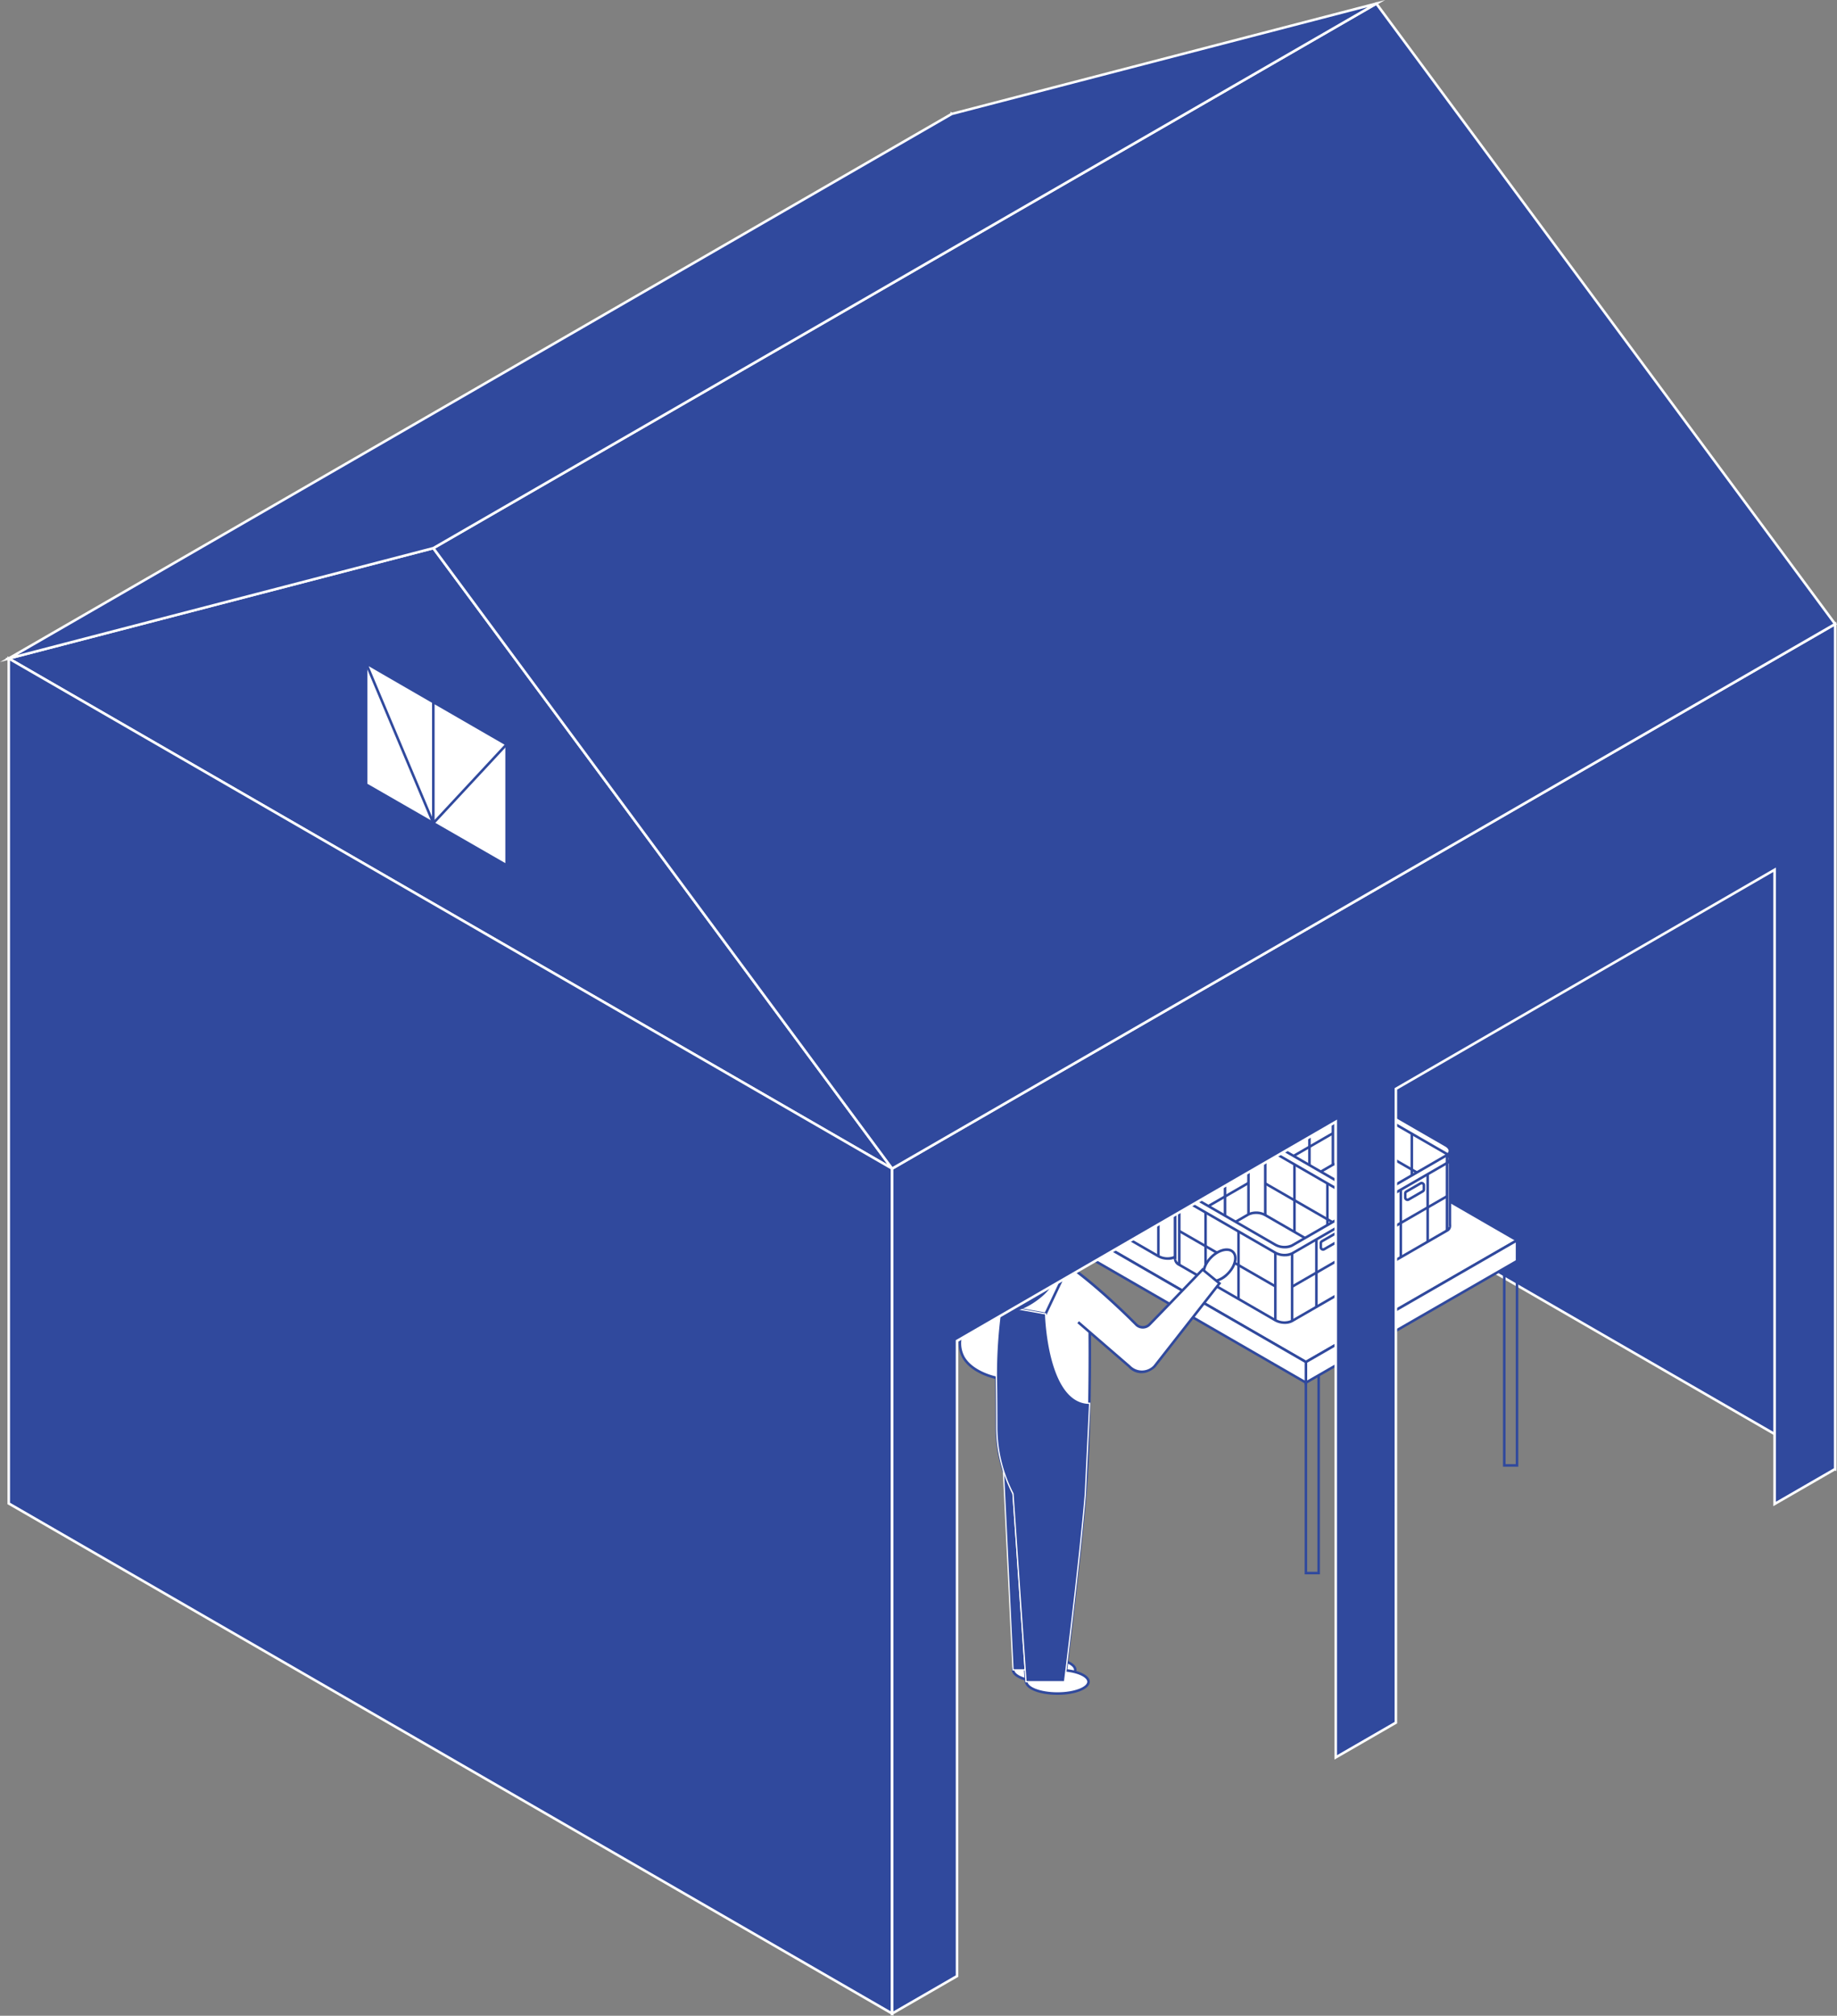 <svg id="グループ_19" data-name="グループ 19" xmlns="http://www.w3.org/2000/svg" xmlns:xlink="http://www.w3.org/1999/xlink" width="396.433" height="434.918" viewBox="0 0 396.433 434.918">
  <rect x="0" y="0" width="396.433" height="434.918" fill="#808080" stroke="none"/>
  <defs>
    <style>
      .cls-1 {
        fill: none;
      }

      .cls-2 {
        fill: #30499d;
      }

      .cls-3 {
        fill: #fff;
      }

      .cls-4 {
        clip-path: url(#clip-path);
      }

      .cls-5 {
        fill: #f7f8f8;
      }
    </style>
    <clipPath id="clip-path">
      <rect id="長方形_252" data-name="長方形 252" class="cls-1" width="396.433" height="434.918"/>
    </clipPath>
  </defs>
  <path id="パス_363" data-name="パス 363" class="cls-2" d="M191,132.493V314.8L.367,204.74V22.429Z" transform="translate(205.027 2.146)"/>
  <path id="パス_364" data-name="パス 364" class="cls-3" d="M190.755,132.692.666,22.945V204.623L190.755,314.37Zm.41-.4.137.079V315.319L.255,205.017l-.137-.078V22Z" transform="translate(205.002 2.105)"/>
  <path id="パス_365" data-name="パス 365" class="cls-2" d="M101.838,313.761h3.3V270.81h-.548v42.4h-2.209V272.4h-.548Z" transform="translate(179.708 25.913)"/>
  <path id="パス_366" data-name="パス 366" class="cls-2" d="M62.769,292.689h3.3V248.306h-.548v43.835H63.317V249.894h-.548Z" transform="translate(261.585 23.76)"/>
  <path id="パス_367" data-name="パス 367" class="cls-2" d="M215.142,248.361h3.3V205.409H217.9v42.4H215.69V207h-.548Z" transform="translate(-57.741 19.655)"/>
  <path id="パス_368" data-name="パス 368" class="cls-3" d="M108.584,178.818,63.019,205.077l124.146,71.676,45.564-26.259Z" transform="translate(94.655 17.111)"/>
  <path id="パス_369" data-name="パス 369" class="cls-2" d="M187.212,277.1l.137-.079,45.976-26.5L108.631,178.529l-.137.079L62.518,205.1Zm45.016-26.577-45.016,25.944L63.615,205.1l45.016-25.943Z" transform="translate(94.608 17.083)"/>
  <path id="パス_370" data-name="パス 370" class="cls-3" d="M108.584,248.7v-4.463L63.019,270.492v4.45Z" transform="translate(218.801 23.37)"/>
  <path id="パス_371" data-name="パス 371" class="cls-2" d="M62.769,275.458,108.881,248.9V243.8L62.769,270.377Zm45.564-26.878L63.317,274.51v-3.816l45.016-25.945Z" transform="translate(218.777 23.329)"/>
  <path id="パス_372" data-name="パス 372" class="cls-3" d="M228.749,274.459,104.6,202.784v4.466l124.145,71.658Z" transform="translate(53.071 19.404)"/>
  <path id="パス_373" data-name="パス 373" class="cls-2" d="M229.048,279.424v-5.082l-.137-.079L104.354,202.351v5.1l.137.079Zm-.548-4.765v3.816L104.9,207.132V203.3Z" transform="translate(53.046 19.363)"/>
  <g id="グループ_18" data-name="グループ 18">
    <g id="グループ_17" data-name="グループ 17" class="cls-4">
      <path id="パス_374" data-name="パス 374" class="cls-3" d="M124.215,239.754l15.2-8.774c.928-.536.812-1.473-.26-2.091l-20.733-11.97a4.024,4.024,0,0,0-3.621-.15l-15.2,8.774c-.929.536-.812,1.473.26,2.092L120.593,239.6a4.024,4.024,0,0,0,3.621.15" transform="translate(147.95 20.708)"/>
      <path id="パス_375" data-name="パス 375" class="cls-2" d="M122.662,240.417a3.5,3.5,0,0,0,1.714-.4l15.2-8.775a1.344,1.344,0,0,0,.764-1.145,1.755,1.755,0,0,0-1.023-1.421L118.58,216.7a4.267,4.267,0,0,0-3.9-.149l-15.2,8.773a1.345,1.345,0,0,0-.764,1.147,1.757,1.757,0,0,0,1.023,1.42l20.733,11.969a4.456,4.456,0,0,0,2.183.552m1.44-.878a3.789,3.789,0,0,1-3.348-.149L100.02,227.42c-.476-.274-.749-.62-.749-.944a.837.837,0,0,1,.49-.671l15.2-8.775a3.791,3.791,0,0,1,3.347.15l20.733,11.972c.476.274.749.619.749.944a.838.838,0,0,1-.49.671Z" transform="translate(147.927 20.683)"/>
      <path id="パス_376" data-name="パス 376" class="cls-3" d="M98.974,227.027V210.738l41.064,3.592v16.288" transform="translate(147.95 20.165)"/>
      <path id="パス_377" data-name="パス 377" class="cls-2" d="M139.789,230.643h.548V214.1l-.25-.021-41.363-3.617v16.587h.548V211.063l40.517,3.543Z" transform="translate(147.926 20.139)"/>
      <path id="パス_378" data-name="パス 378" class="cls-3" d="M124.215,224.888l15.2-8.774c.928-.536.812-1.473-.26-2.091l-20.733-11.97a4.024,4.024,0,0,0-3.621-.15l-15.2,8.774c-.929.536-.812,1.473.26,2.092l20.733,11.969a4.024,4.024,0,0,0,3.621.15" transform="translate(147.95 19.285)"/>
      <path id="パス_379" data-name="パス 379" class="cls-2" d="M122.662,225.551a3.487,3.487,0,0,0,1.714-.4l15.2-8.774a1.344,1.344,0,0,0,.764-1.146,1.755,1.755,0,0,0-1.023-1.42l-20.733-11.97a4.271,4.271,0,0,0-3.9-.15l-15.2,8.774a1.344,1.344,0,0,0-.764,1.146,1.757,1.757,0,0,0,1.023,1.42L120.479,225a4.467,4.467,0,0,0,2.183.551m1.44-.877a3.793,3.793,0,0,1-3.348-.15l-20.733-11.97c-.476-.275-.749-.619-.749-.944a.834.834,0,0,1,.49-.671l15.2-8.774a3.784,3.784,0,0,1,3.347.15l20.733,11.97c.476.275.749.619.749.944a.836.836,0,0,1-.49.671Z" transform="translate(147.927 19.261)"/>
      <path id="パス_380" data-name="パス 380" class="cls-2" d="M122.662,227.121a3.484,3.484,0,0,0,1.714-.4l15.2-8.775a1.341,1.341,0,0,0,.764-1.144,1.758,1.758,0,0,0-1.023-1.422L118.58,203.409a4.274,4.274,0,0,0-3.9-.151l-15.2,8.775a1.341,1.341,0,0,0-.764,1.144,1.755,1.755,0,0,0,1.023,1.422l20.733,11.969a4.468,4.468,0,0,0,2.183.552m1.44-.877a3.786,3.786,0,0,1-3.348-.151L100.02,214.124c-.477-.275-.749-.62-.749-.946a.836.836,0,0,1,.49-.669l15.2-8.775a3.781,3.781,0,0,1,3.347.151l20.733,11.969c.477.275.749.62.749.946a.834.834,0,0,1-.49.669Z" transform="translate(147.927 19.411)"/>
      <path id="パス_381" data-name="パス 381" class="cls-3" d="M104.82,223.9l3.051-1.762a.486.486,0,0,0,.243-.421v-.873a.485.485,0,0,0-.729-.42l-3.051,1.762a.484.484,0,0,0-.242.42v.873a.485.485,0,0,0,.728.421" transform="translate(174.266 21.085)"/>
      <path id="パス_382" data-name="パス 382" class="cls-2" d="M104.6,224.262a.757.757,0,0,0,.38-.1l3.051-1.761a.761.761,0,0,0,.379-.658v-.873a.759.759,0,0,0-1.138-.657l-3.051,1.762a.763.763,0,0,0-.379.657v.874a.762.762,0,0,0,.758.759m3.051-3.608a.235.235,0,0,1,.106.028.215.215,0,0,1,.105.184v.873a.208.208,0,0,1-.105.183l-3.051,1.762a.21.21,0,0,1-.317-.182v-.874a.206.206,0,0,1,.105-.182l3.051-1.763a.206.206,0,0,1,.105-.03" transform="translate(174.242 21.062)"/>
      <path id="パス_383" data-name="パス 383" class="cls-3" d="M128.171,211.274l3.051-1.762a.486.486,0,0,0,.243-.421v-.873a.485.485,0,0,0-.729-.42l-3.051,1.762a.484.484,0,0,0-.242.42v.873a.485.485,0,0,0,.728.421" transform="translate(125.33 19.877)"/>
      <path id="パス_384" data-name="パス 384" class="cls-2" d="M127.953,211.638a.765.765,0,0,0,.379-.1l3.051-1.763a.761.761,0,0,0,.379-.657v-.874a.759.759,0,0,0-1.137-.657l-3.053,1.763a.761.761,0,0,0-.379.656v.873a.753.753,0,0,0,.379.659.779.779,0,0,0,.38.1m.105-.576a.214.214,0,0,1-.211,0,.208.208,0,0,1-.105-.184V210a.208.208,0,0,1,.105-.182l3.051-1.762a.211.211,0,0,1,.317.182v.874a.214.214,0,0,1-.105.183Z" transform="translate(125.305 19.854)"/>
      <path id="パス_385" data-name="パス 385" class="cls-2" d="M125.748,222.128l.274-.476-8.568-4.947a4.271,4.271,0,0,0-3.9-.15l-2.8,1.616.274.474,2.8-1.615a3.787,3.787,0,0,1,3.347.149Z" transform="translate(149.053 20.683)"/>
      <line id="線_4" data-name="線 4" class="cls-3" y1="14.565" transform="translate(266.37 223.061)"/>
      <rect id="長方形_180" data-name="長方形 180" class="cls-2" width="0.548" height="14.564" transform="translate(266.096 223.062)"/>
      <line id="線_5" data-name="線 5" class="cls-3" y1="14.591" transform="translate(262.748 222.907)"/>
      <rect id="長方形_181" data-name="長方形 181" class="cls-2" width="0.548" height="14.591" transform="translate(262.474 222.907)"/>
      <line id="線_6" data-name="線 6" class="cls-3" y1="16.81" transform="translate(247.811 231.531)"/>
      <rect id="長方形_182" data-name="長方形 182" class="cls-2" width="0.548" height="16.811" transform="translate(247.537 231.531)"/>
      <line id="線_7" data-name="線 7" class="cls-3" y1="16.288" transform="translate(287.362 235.398)"/>
      <rect id="長方形_183" data-name="長方形 183" class="cls-2" width="0.548" height="16.287" transform="translate(287.089 235.4)"/>
      <line id="線_8" data-name="線 8" class="cls-3" y1="14.565" transform="translate(272.668 226.695)"/>
      <rect id="長方形_184" data-name="長方形 184" class="cls-2" width="0.548" height="14.565" transform="translate(272.394 226.696)"/>
      <line id="線_9" data-name="線 9" class="cls-3" y1="8.984" transform="translate(279.774 230.796)"/>
      <rect id="長方形_185" data-name="長方形 185" class="cls-2" width="0.548" height="8.984" transform="translate(279.5 230.796)"/>
      <line id="線_10" data-name="線 10" class="cls-3" y1="14.499" transform="translate(268.543 245.812)"/>
      <rect id="長方形_186" data-name="長方形 186" class="cls-2" width="0.548" height="14.499" transform="translate(268.269 245.812)"/>
      <line id="線_11" data-name="線 11" class="cls-3" y1="14.499" transform="translate(277.402 242.91)"/>
      <rect id="長方形_187" data-name="長方形 187" class="cls-2" width="0.548" height="14.499" transform="translate(277.128 242.91)"/>
      <line id="線_12" data-name="線 12" class="cls-3" y1="14.499" transform="translate(283.197 239.539)"/>
      <rect id="長方形_188" data-name="長方形 188" class="cls-2" width="0.548" height="14.499" transform="translate(282.923 239.539)"/>
      <line id="線_13" data-name="線 13" class="cls-3" y1="14.499" transform="translate(253.488 237.115)"/>
      <rect id="長方形_189" data-name="長方形 189" class="cls-2" width="0.548" height="14.499" transform="translate(253.214 237.115)"/>
      <line id="線_14" data-name="線 14" class="cls-3" y1="14.499" transform="translate(260.594 241.215)"/>
      <rect id="長方形_190" data-name="長方形 190" class="cls-2" width="0.548" height="14.499" transform="translate(260.319 241.215)"/>
      <line id="線_15" data-name="線 15" class="cls-3" y1="14.499" transform="translate(272.165 245.939)"/>
      <rect id="長方形_191" data-name="長方形 191" class="cls-2" width="0.548" height="14.499" transform="translate(271.891 245.939)"/>
      <rect id="長方形_192" data-name="長方形 192" class="cls-2" width="23.94" height="0.548" transform="translate(268.412 253.245) rotate(-150.057)"/>
      <rect id="長方形_193" data-name="長方形 193" class="cls-2" width="16.723" height="0.548" transform="translate(280.72 239.387) rotate(-150.057)"/>
      <line id="線_16" data-name="線 16" class="cls-3" y1="5.153" transform="translate(251.886 229.247)"/>
      <rect id="長方形_194" data-name="長方形 194" class="cls-2" width="0.548" height="5.153" transform="translate(251.612 229.246)"/>
      <line id="線_17" data-name="線 17" class="cls-3" y1="11.849" transform="translate(257.681 225.875)"/>
      <rect id="長方形_195" data-name="長方形 195" class="cls-2" width="0.548" height="11.848" transform="translate(257.408 225.876)"/>
      <rect id="長方形_196" data-name="長方形 196" class="cls-2" width="0.548" height="17.549" transform="matrix(-0.5, -0.866, 0.866, -0.5, 272.312, 253.299)"/>
      <rect id="長方形_197" data-name="長方形 197" class="cls-2" width="0.548" height="9.987" transform="translate(254.237 235.921) rotate(-119.997)"/>
      <path id="パス_386" data-name="パス 386" class="cls-3" d="M141.153,249.533l15.2-8.774c.928-.536.812-1.473-.26-2.091L135.358,226.7a4.024,4.024,0,0,0-3.621-.15l-15.2,8.774c-.929.536-.812,1.473.26,2.092l20.733,11.969a4.024,4.024,0,0,0,3.621.15" transform="translate(112.453 21.643)"/>
      <path id="パス_387" data-name="パス 387" class="cls-2" d="M139.6,250.2a3.483,3.483,0,0,0,1.715-.4l15.2-8.773a1.341,1.341,0,0,0,.763-1.146,1.753,1.753,0,0,0-1.023-1.42L135.52,226.485a4.276,4.276,0,0,0-3.9-.151l-15.2,8.774a1.344,1.344,0,0,0-.764,1.146,1.759,1.759,0,0,0,1.024,1.421l20.732,11.969a4.465,4.465,0,0,0,2.182.551m-6.272-23.708a3.947,3.947,0,0,1,1.917.473l20.732,11.968c.477.275.749.619.749.946a.833.833,0,0,1-.489.671l-15.2,8.774a3.779,3.779,0,0,1-3.348-.15L116.961,237.2c-.478-.275-.751-.619-.751-.946a.836.836,0,0,1,.49-.671l15.2-8.774a2.926,2.926,0,0,1,1.431-.322" transform="translate(112.427 21.619)"/>
      <path id="パス_388" data-name="パス 388" class="cls-3" d="M115.912,236.806V220.517l41.064,3.592V240.4" transform="translate(112.453 21.101)"/>
      <path id="パス_389" data-name="パス 389" class="cls-2" d="M156.726,240.424h.548v-16.54l-.25-.021-41.362-3.617v16.587h.548V220.843l40.516,3.543Z" transform="translate(112.429 21.075)"/>
      <path id="パス_390" data-name="パス 390" class="cls-3" d="M141.153,234.668l15.2-8.774c.928-.536.812-1.473-.26-2.091l-20.733-11.97a4.024,4.024,0,0,0-3.621-.15l-15.2,8.774c-.929.536-.812,1.473.26,2.092l20.733,11.969a4.024,4.024,0,0,0,3.621.15" transform="translate(112.453 20.221)"/>
      <path id="パス_391" data-name="パス 391" class="cls-2" d="M139.6,235.331a3.476,3.476,0,0,0,1.714-.4l15.2-8.773a1.342,1.342,0,0,0,.764-1.146,1.753,1.753,0,0,0-1.023-1.42l-20.733-11.97a4.271,4.271,0,0,0-3.9-.15l-15.2,8.774a1.34,1.34,0,0,0-.764,1.146,1.753,1.753,0,0,0,1.023,1.42l20.732,11.97a4.473,4.473,0,0,0,2.183.551m-6.272-23.708a3.953,3.953,0,0,1,1.916.472l20.733,11.969c.477.275.749.619.749.946a.836.836,0,0,1-.49.671l-15.2,8.774a3.786,3.786,0,0,1-3.348-.15l-20.731-11.97c-.477-.275-.749-.618-.749-.945a.834.834,0,0,1,.49-.671l15.2-8.774a2.926,2.926,0,0,1,1.431-.322" transform="translate(112.43 20.197)"/>
      <path id="パス_392" data-name="パス 392" class="cls-2" d="M139.6,236.9a3.472,3.472,0,0,0,1.713-.4l15.2-8.773a1.344,1.344,0,0,0,.764-1.146,1.758,1.758,0,0,0-1.023-1.421l-20.733-11.969a4.271,4.271,0,0,0-3.9-.151l-15.2,8.775a1.342,1.342,0,0,0-.764,1.145,1.755,1.755,0,0,0,1.023,1.421l20.732,11.969a4.474,4.474,0,0,0,2.184.552m-6.273-23.71a3.942,3.942,0,0,1,1.916.473l20.733,11.968c.477.275.749.62.749.947a.836.836,0,0,1-.49.671l-15.2,8.774a3.776,3.776,0,0,1-3.348-.151L116.959,223.9c-.477-.275-.751-.619-.749-.946a.834.834,0,0,1,.49-.669l15.2-8.775a2.938,2.938,0,0,1,1.431-.322" transform="translate(112.43 20.347)"/>
      <path id="パス_393" data-name="パス 393" class="cls-3" d="M121.758,233.677l3.051-1.762a.486.486,0,0,0,.243-.421v-.873a.485.485,0,0,0-.729-.42l-3.051,1.762a.484.484,0,0,0-.242.42v.873a.485.485,0,0,0,.728.421" transform="translate(138.77 22.021)"/>
      <path id="パス_394" data-name="パス 394" class="cls-2" d="M121.54,234.042a.76.76,0,0,0,.379-.1l3.051-1.763a.762.762,0,0,0,.38-.657v-.873a.76.76,0,0,0-1.138-.659l-3.053,1.763a.763.763,0,0,0-.379.656v.874a.751.751,0,0,0,.379.657.769.769,0,0,0,.38.1m.105-.577a.21.21,0,0,1-.211,0,.207.207,0,0,1-.105-.183v-.874a.211.211,0,0,1,.105-.182l3.051-1.762a.21.21,0,0,1,.213,0,.208.208,0,0,1,.105.183v.873a.213.213,0,0,1-.106.183Z" transform="translate(138.744 21.997)"/>
      <path id="パス_395" data-name="パス 395" class="cls-3" d="M145.11,221.053l3.051-1.762a.486.486,0,0,0,.243-.421V218a.485.485,0,0,0-.729-.42l-3.05,1.762a.483.483,0,0,0-.243.42v.873a.485.485,0,0,0,.728.421" transform="translate(89.831 20.813)"/>
      <path id="パス_396" data-name="パス 396" class="cls-2" d="M144.891,221.418a.76.76,0,0,0,.379-.1l3.052-1.763a.762.762,0,0,0,.38-.657v-.873a.76.76,0,0,0-1.138-.659l-3.053,1.763a.762.762,0,0,0-.379.656v.874a.751.751,0,0,0,.379.657.769.769,0,0,0,.38.1m.105-.577a.211.211,0,0,1-.317-.183v-.874a.211.211,0,0,1,.105-.182l3.051-1.762a.21.21,0,0,1,.213,0,.207.207,0,0,1,.105.183v.873a.213.213,0,0,1-.106.183Z" transform="translate(89.807 20.789)"/>
      <path id="パス_397" data-name="パス 397" class="cls-2" d="M142.686,231.907l.274-.476-8.568-4.946a4.271,4.271,0,0,0-3.9-.151l-2.8,1.616.274.474,2.8-1.615a3.78,3.78,0,0,1,3.347.15Z" transform="translate(113.556 21.619)"/>
      <line id="線_18" data-name="線 18" class="cls-3" y1="14.565" transform="translate(247.811 233.776)"/>
      <rect id="長方形_198" data-name="長方形 198" class="cls-2" width="0.548" height="14.565" transform="translate(247.537 233.777)"/>
      <line id="線_19" data-name="線 19" class="cls-3" y1="14.591" transform="translate(244.189 233.622)"/>
      <rect id="長方形_199" data-name="長方形 199" class="cls-2" width="0.548" height="14.591" transform="translate(243.916 233.623)"/>
      <line id="線_20" data-name="線 20" class="cls-3" y1="16.81" transform="translate(229.252 242.246)"/>
      <rect id="長方形_200" data-name="長方形 200" class="cls-2" width="0.548" height="16.811" transform="translate(228.978 242.246)"/>
      <line id="線_21" data-name="線 21" class="cls-3" y1="16.288" transform="translate(268.803 246.114)"/>
      <rect id="長方形_201" data-name="長方形 201" class="cls-2" width="0.548" height="16.287" transform="translate(268.529 246.115)"/>
      <line id="線_22" data-name="線 22" class="cls-3" y1="14.565" transform="translate(254.109 237.41)"/>
      <rect id="長方形_202" data-name="長方形 202" class="cls-2" width="0.548" height="14.565" transform="translate(253.835 237.41)"/>
      <line id="線_23" data-name="線 23" class="cls-3" y1="8.984" transform="translate(261.215 241.512)"/>
      <rect id="長方形_203" data-name="長方形 203" class="cls-2" width="0.548" height="8.984" transform="translate(260.941 241.512)"/>
      <line id="線_24" data-name="線 24" class="cls-3" y1="14.499" transform="translate(249.984 256.527)"/>
      <rect id="長方形_204" data-name="長方形 204" class="cls-2" width="0.548" height="14.499" transform="translate(249.71 256.527)"/>
      <line id="線_25" data-name="線 25" class="cls-3" y1="14.499" transform="translate(258.842 253.625)"/>
      <rect id="長方形_205" data-name="長方形 205" class="cls-2" width="0.548" height="14.499" transform="translate(258.568 253.624)"/>
      <line id="線_26" data-name="線 26" class="cls-3" y1="14.499" transform="translate(264.638 250.254)"/>
      <rect id="長方形_206" data-name="長方形 206" class="cls-2" width="0.548" height="14.499" transform="translate(264.364 250.254)"/>
      <line id="線_27" data-name="線 27" class="cls-3" y1="14.499" transform="translate(234.928 247.83)"/>
      <rect id="長方形_207" data-name="長方形 207" class="cls-2" width="0.548" height="14.499" transform="translate(234.655 247.829)"/>
      <line id="線_28" data-name="線 28" class="cls-3" y1="14.499" transform="translate(242.034 251.93)"/>
      <rect id="長方形_208" data-name="長方形 208" class="cls-2" width="0.548" height="14.499" transform="translate(241.76 251.93)"/>
      <line id="線_29" data-name="線 29" class="cls-3" y1="14.499" transform="translate(253.606 256.655)"/>
      <rect id="長方形_209" data-name="長方形 209" class="cls-2" width="0.548" height="14.499" transform="translate(253.332 256.654)"/>
      <rect id="長方形_210" data-name="長方形 210" class="cls-2" width="23.939" height="0.548" transform="translate(249.853 263.96) rotate(-150.057)"/>
      <rect id="長方形_211" data-name="長方形 211" class="cls-2" width="16.723" height="0.548" transform="translate(262.16 250.103) rotate(-150.057)"/>
      <line id="線_30" data-name="線 30" class="cls-3" y1="5.153" transform="translate(233.327 239.962)"/>
      <rect id="長方形_212" data-name="長方形 212" class="cls-2" width="0.548" height="5.153" transform="translate(233.053 239.961)"/>
      <line id="線_31" data-name="線 31" class="cls-3" y1="11.849" transform="translate(239.122 236.59)"/>
      <rect id="長方形_213" data-name="長方形 213" class="cls-2" width="0.548" height="11.848" transform="translate(238.848 236.592)"/>
      <rect id="長方形_214" data-name="長方形 214" class="cls-2" width="0.548" height="17.55" transform="matrix(-0.5, -0.866, 0.866, -0.5, 253.753, 264.014)"/>
      <rect id="長方形_215" data-name="長方形 215" class="cls-2" width="0.548" height="9.987" transform="translate(235.677 246.636) rotate(-119.997)"/>
      <path id="パス_398" data-name="パス 398" class="cls-3" d="M101.488,252.363l15.2-8.774c.928-.536.812-1.473-.26-2.091l-20.733-11.97a4.024,4.024,0,0,0-3.621-.15l-15.2,8.774c-.929.536-.812,1.473.26,2.092l20.733,11.969a4.024,4.024,0,0,0,3.621.15" transform="translate(195.579 21.914)"/>
      <path id="パス_399" data-name="パス 399" class="cls-2" d="M99.935,253.026a3.48,3.48,0,0,0,1.715-.4l15.2-8.773a1.344,1.344,0,0,0,.764-1.146,1.755,1.755,0,0,0-1.023-1.42l-20.733-11.97a4.267,4.267,0,0,0-3.9-.15l-15.2,8.774A1.344,1.344,0,0,0,76,239.084a1.756,1.756,0,0,0,1.024,1.42l20.731,11.97a4.468,4.468,0,0,0,2.182.551m-6.271-23.708a3.954,3.954,0,0,1,1.916.472l20.733,11.969c.476.275.749.62.749.946a.836.836,0,0,1-.49.671l-15.2,8.774a3.782,3.782,0,0,1-3.348-.15L77.3,240.029c-.477-.275-.751-.619-.751-.944a.836.836,0,0,1,.49-.671l15.2-8.774a2.926,2.926,0,0,1,1.431-.322" transform="translate(195.554 21.89)"/>
      <path id="パス_400" data-name="パス 400" class="cls-3" d="M76.248,239.636V223.347l41.064,3.592v16.288" transform="translate(195.578 21.372)"/>
      <path id="パス_401" data-name="パス 401" class="cls-2" d="M117.062,243.253h.548V226.713l-.25-.021L76,223.076v16.587h.548V223.673l40.517,3.543Z" transform="translate(195.554 21.346)"/>
      <path id="パス_402" data-name="パス 402" class="cls-3" d="M101.488,237.5l15.2-8.774c.928-.536.812-1.473-.26-2.091l-20.733-11.97a4.024,4.024,0,0,0-3.621-.15l-15.2,8.774c-.929.536-.812,1.473.26,2.092l20.733,11.969a4.024,4.024,0,0,0,3.621.15" transform="translate(195.579 20.492)"/>
      <path id="パス_403" data-name="パス 403" class="cls-2" d="M99.935,238.161a3.48,3.48,0,0,0,1.715-.4l15.2-8.773a1.344,1.344,0,0,0,.764-1.146,1.755,1.755,0,0,0-1.023-1.42l-20.733-11.97a4.274,4.274,0,0,0-3.9-.15l-15.2,8.774A1.344,1.344,0,0,0,76,224.219a1.756,1.756,0,0,0,1.024,1.42l20.731,11.97a4.469,4.469,0,0,0,2.182.551m-6.271-23.708a3.954,3.954,0,0,1,1.916.472l20.733,11.969c.476.275.749.62.749.946a.836.836,0,0,1-.49.671l-15.2,8.774a3.782,3.782,0,0,1-3.348-.15L77.3,225.164c-.477-.275-.751-.619-.751-.944a.836.836,0,0,1,.49-.671l15.2-8.774a2.926,2.926,0,0,1,1.431-.322" transform="translate(195.554 20.467)"/>
      <path id="パス_404" data-name="パス 404" class="cls-2" d="M99.933,239.729a3.5,3.5,0,0,0,1.715-.4l15.2-8.775a1.343,1.343,0,0,0,.763-1.145,1.76,1.76,0,0,0-1.023-1.421L95.852,216.018a4.274,4.274,0,0,0-3.9-.151l-15.2,8.774A1.341,1.341,0,0,0,76,225.787a1.758,1.758,0,0,0,1.023,1.421l20.733,11.969a4.458,4.458,0,0,0,2.18.551m1.441-.875a3.78,3.78,0,0,1-3.347-.151L77.294,226.733c-.478-.275-.749-.62-.749-.946a.837.837,0,0,1,.489-.671l15.2-8.774a3.78,3.78,0,0,1,3.347.151l20.734,11.969c.477.275.749.619.749.946a.839.839,0,0,1-.489.669Z" transform="translate(195.555 20.618)"/>
      <path id="パス_405" data-name="パス 405" class="cls-3" d="M82.094,236.507l3.051-1.762a.485.485,0,0,0,.243-.421v-.873a.485.485,0,0,0-.729-.42l-3.051,1.762a.484.484,0,0,0-.242.42v.873a.485.485,0,0,0,.728.421" transform="translate(221.893 22.292)"/>
      <path id="パス_406" data-name="パス 406" class="cls-2" d="M81.875,236.871a.757.757,0,0,0,.38-.1l3.051-1.761a.761.761,0,0,0,.379-.659v-.873a.759.759,0,0,0-1.138-.657L81.5,234.579a.763.763,0,0,0-.379.659v.874a.762.762,0,0,0,.758.759m3.051-3.608a.235.235,0,0,1,.106.028.215.215,0,0,1,.105.184v.873a.208.208,0,0,1-.105.183l-3.051,1.762a.21.21,0,0,1-.317-.182v-.874a.21.21,0,0,1,.105-.183l3.051-1.762a.205.205,0,0,1,.105-.03" transform="translate(221.868 22.268)"/>
      <path id="パス_407" data-name="パス 407" class="cls-3" d="M105.445,223.883l3.051-1.762a.486.486,0,0,0,.243-.421v-.873a.485.485,0,0,0-.729-.42l-3.051,1.762a.484.484,0,0,0-.242.42v.873a.485.485,0,0,0,.728.421" transform="translate(172.957 21.084)"/>
      <path id="パス_408" data-name="パス 408" class="cls-2" d="M105.225,224.247a.754.754,0,0,0,.38-.1l3.053-1.761a.765.765,0,0,0,.379-.658v-.873a.76.76,0,0,0-1.14-.657l-3.05,1.762a.763.763,0,0,0-.38.657v.874a.763.763,0,0,0,.758.759m3.051-3.608a.231.231,0,0,1,.106.028.213.213,0,0,1,.106.184v.873a.21.21,0,0,1-.105.183l-3.053,1.762a.214.214,0,0,1-.211,0,.209.209,0,0,1-.105-.183v-.874a.209.209,0,0,1,.106-.182l3.051-1.763a.2.2,0,0,1,.1-.03" transform="translate(172.933 21.06)"/>
      <path id="パス_409" data-name="パス 409" class="cls-2" d="M103.021,234.737l.274-.476-8.568-4.947a4.267,4.267,0,0,0-3.9-.15l-2.8,1.616.274.474,2.8-1.615a3.783,3.783,0,0,1,3.347.149Z" transform="translate(196.682 21.89)"/>
      <line id="線_32" data-name="線 32" class="cls-3" y1="14.565" transform="translate(291.271 236.877)"/>
      <rect id="長方形_216" data-name="長方形 216" class="cls-2" width="0.548" height="14.565" transform="translate(290.997 236.877)"/>
      <line id="線_33" data-name="線 33" class="cls-3" y1="14.591" transform="translate(287.649 236.723)"/>
      <rect id="長方形_217" data-name="長方形 217" class="cls-2" width="0.548" height="14.591" transform="translate(287.376 236.723)"/>
      <line id="線_34" data-name="線 34" class="cls-3" y1="16.81" transform="translate(272.712 245.347)"/>
      <rect id="長方形_218" data-name="長方形 218" class="cls-2" width="0.548" height="16.81" transform="translate(272.437 245.346)"/>
      <line id="線_35" data-name="線 35" class="cls-3" y1="16.288" transform="translate(312.263 249.214)"/>
      <rect id="長方形_219" data-name="長方形 219" class="cls-2" width="0.548" height="16.287" transform="translate(311.99 249.215)"/>
      <line id="線_36" data-name="線 36" class="cls-3" y1="14.565" transform="translate(297.569 240.511)"/>
      <rect id="長方形_220" data-name="長方形 220" class="cls-2" width="0.548" height="14.565" transform="translate(297.295 240.511)"/>
      <line id="線_37" data-name="線 37" class="cls-3" y1="8.984" transform="translate(304.675 244.612)"/>
      <rect id="長方形_221" data-name="長方形 221" class="cls-2" width="0.548" height="8.984" transform="translate(304.401 244.612)"/>
      <line id="線_38" data-name="線 38" class="cls-3" y1="14.499" transform="translate(293.444 259.628)"/>
      <rect id="長方形_222" data-name="長方形 222" class="cls-2" width="0.548" height="14.499" transform="translate(293.17 259.628)"/>
      <line id="線_39" data-name="線 39" class="cls-3" y1="14.499" transform="translate(302.303 256.726)"/>
      <rect id="長方形_223" data-name="長方形 223" class="cls-2" width="0.548" height="14.499" transform="translate(302.029 256.726)"/>
      <line id="線_40" data-name="線 40" class="cls-3" y1="14.499" transform="translate(308.098 253.355)"/>
      <rect id="長方形_224" data-name="長方形 224" class="cls-2" width="0.548" height="14.499" transform="translate(307.825 253.355)"/>
      <line id="線_41" data-name="線 41" class="cls-3" y1="14.499" transform="translate(278.389 250.931)"/>
      <rect id="長方形_225" data-name="長方形 225" class="cls-2" width="0.548" height="14.499" transform="translate(278.115 250.93)"/>
      <line id="線_42" data-name="線 42" class="cls-3" y1="14.499" transform="translate(285.495 255.031)"/>
      <rect id="長方形_226" data-name="長方形 226" class="cls-2" width="0.548" height="14.499" transform="translate(285.221 255.031)"/>
      <line id="線_43" data-name="線 43" class="cls-3" y1="14.499" transform="translate(297.066 259.755)"/>
      <rect id="長方形_227" data-name="長方形 227" class="cls-2" width="0.548" height="14.499" transform="translate(296.792 259.755)"/>
      <rect id="長方形_228" data-name="長方形 228" class="cls-2" width="23.939" height="0.548" transform="translate(293.313 267.06) rotate(-150.057)"/>
      <rect id="長方形_229" data-name="長方形 229" class="cls-2" width="16.723" height="0.548" transform="translate(305.621 253.203) rotate(-150.057)"/>
      <line id="線_44" data-name="線 44" class="cls-3" y1="5.153" transform="translate(276.787 243.062)"/>
      <rect id="長方形_230" data-name="長方形 230" class="cls-2" width="0.548" height="5.153" transform="translate(276.513 243.063)"/>
      <line id="線_45" data-name="線 45" class="cls-3" y1="11.849" transform="translate(282.582 239.691)"/>
      <rect id="長方形_231" data-name="長方形 231" class="cls-2" width="0.548" height="11.849" transform="translate(282.308 239.692)"/>
      <rect id="長方形_232" data-name="長方形 232" class="cls-2" width="0.548" height="17.548" transform="translate(297.214 267.114) rotate(-120)"/>
      <rect id="長方形_233" data-name="長方形 233" class="cls-2" width="0.548" height="9.987" transform="translate(279.138 249.737) rotate(-119.997)"/>
      <path id="パス_410" data-name="パス 410" class="cls-3" d="M118.117,262.15l15.2-8.774c.928-.536.812-1.473-.26-2.091l-20.733-11.97a4.024,4.024,0,0,0-3.621-.15l-15.2,8.774c-.929.536-.812,1.473.26,2.092L114.5,262a4.024,4.024,0,0,0,3.621.15" transform="translate(160.729 22.851)"/>
      <path id="パス_411" data-name="パス 411" class="cls-2" d="M116.564,262.813a3.48,3.48,0,0,0,1.715-.4l15.2-8.773a1.343,1.343,0,0,0,.763-1.146,1.754,1.754,0,0,0-1.024-1.42l-20.73-11.97a4.276,4.276,0,0,0-3.9-.15l-15.2,8.774a1.343,1.343,0,0,0-.763,1.146,1.754,1.754,0,0,0,1.024,1.42l20.732,11.97a4.463,4.463,0,0,0,2.182.551M110.293,239.1a3.956,3.956,0,0,1,1.916.472l20.73,11.969c.477.275.751.62.751.946a.835.835,0,0,1-.489.671L118,261.936a3.782,3.782,0,0,1-3.348-.15l-20.732-11.97c-.477-.275-.751-.619-.751-.944a.837.837,0,0,1,.489-.671l15.2-8.774a2.939,2.939,0,0,1,1.432-.322" transform="translate(160.706 22.826)"/>
      <path id="パス_412" data-name="パス 412" class="cls-3" d="M92.876,249.423V233.135l41.064,3.592v16.289" transform="translate(160.73 22.308)"/>
      <path id="パス_413" data-name="パス 413" class="cls-2" d="M133.691,253.04h.548V236.5l-.25-.021-41.363-3.617v16.587h.548V233.46L133.691,237Z" transform="translate(160.706 22.282)"/>
      <path id="パス_414" data-name="パス 414" class="cls-3" d="M118.117,247.284l15.2-8.773c.928-.536.812-1.474-.26-2.092l-20.733-11.97a4.024,4.024,0,0,0-3.621-.149l-15.2,8.773c-.929.536-.812,1.473.26,2.092l20.733,11.97a4.027,4.027,0,0,0,3.621.149" transform="translate(160.729 21.428)"/>
      <path id="パス_415" data-name="パス 415" class="cls-2" d="M116.564,247.948a3.48,3.48,0,0,0,1.715-.4l15.2-8.773a1.343,1.343,0,0,0,.763-1.146,1.754,1.754,0,0,0-1.024-1.42l-20.73-11.97a4.273,4.273,0,0,0-3.9-.15l-15.2,8.774a1.343,1.343,0,0,0-.763,1.146,1.754,1.754,0,0,0,1.024,1.42l20.732,11.97a4.462,4.462,0,0,0,2.182.551m-6.271-23.708a3.957,3.957,0,0,1,1.916.472l20.73,11.969c.477.275.751.62.751.946a.835.835,0,0,1-.489.671L118,247.071a3.779,3.779,0,0,1-3.348-.15l-20.732-11.97c-.477-.275-.751-.619-.751-.944a.837.837,0,0,1,.489-.671l15.2-8.774a2.94,2.94,0,0,1,1.432-.322" transform="translate(160.706 21.404)"/>
      <path id="パス_416" data-name="パス 416" class="cls-2" d="M116.564,249.516a3.49,3.49,0,0,0,1.714-.4l15.2-8.775a1.341,1.341,0,0,0,.764-1.144,1.755,1.755,0,0,0-1.023-1.422l-20.733-11.969a4.278,4.278,0,0,0-3.9-.151l-15.2,8.774a1.342,1.342,0,0,0-.764,1.146A1.758,1.758,0,0,0,93.649,237l20.733,11.969a4.462,4.462,0,0,0,2.182.551m1.44-.875a3.78,3.78,0,0,1-3.347-.151L93.923,236.52c-.477-.275-.749-.62-.749-.946a.836.836,0,0,1,.49-.671l15.2-8.774a3.788,3.788,0,0,1,3.347.151l20.733,11.969c.477.275.749.62.749.946a.834.834,0,0,1-.49.669Z" transform="translate(160.706 21.554)"/>
      <path id="パス_417" data-name="パス 417" class="cls-3" d="M98.722,246.294l3.051-1.762a.485.485,0,0,0,.243-.421v-.873a.485.485,0,0,0-.729-.42l-3.051,1.762a.484.484,0,0,0-.242.42v.873a.485.485,0,0,0,.728.421" transform="translate(187.046 23.228)"/>
      <path id="パス_418" data-name="パス 418" class="cls-2" d="M98.5,246.658a.748.748,0,0,0,.38-.1l3.054-1.761a.767.767,0,0,0,.379-.659v-.873a.76.76,0,0,0-1.141-.657l-3.049,1.762a.761.761,0,0,0-.38.657v.874a.763.763,0,0,0,.757.759m3.053-3.608a.235.235,0,0,1,.106.029.215.215,0,0,1,.106.184v.873a.213.213,0,0,1-.105.183l-3.054,1.762a.209.209,0,0,1-.21,0,.206.206,0,0,1-.105-.183v-.874a.206.206,0,0,1,.106-.182l3.05-1.763a.211.211,0,0,1,.105-.03" transform="translate(187.022 23.205)"/>
      <path id="パス_419" data-name="パス 419" class="cls-3" d="M122.073,233.67l3.051-1.762a.486.486,0,0,0,.243-.421v-.873a.485.485,0,0,0-.729-.42l-3.051,1.762a.484.484,0,0,0-.242.42v.873a.485.485,0,0,0,.728.421" transform="translate(138.11 22.021)"/>
      <path id="パス_420" data-name="パス 420" class="cls-2" d="M121.854,234.034a.754.754,0,0,0,.38-.1l3.053-1.761a.765.765,0,0,0,.379-.659v-.873a.76.76,0,0,0-1.14-.657l-3.05,1.762a.763.763,0,0,0-.38.657v.874a.763.763,0,0,0,.758.759m3.051-3.608a.231.231,0,0,1,.106.028.213.213,0,0,1,.106.184v.873a.21.21,0,0,1-.105.183l-3.053,1.762a.214.214,0,0,1-.211,0,.209.209,0,0,1-.105-.183V232.4a.209.209,0,0,1,.106-.182l3.051-1.763a.2.2,0,0,1,.1-.03" transform="translate(138.084 21.997)"/>
      <path id="パス_421" data-name="パス 421" class="cls-2" d="M119.65,244.524l.274-.476-8.568-4.947a4.274,4.274,0,0,0-3.9-.15l-2.8,1.616.274.474,2.8-1.615a3.794,3.794,0,0,1,3.347.149Z" transform="translate(161.832 22.826)"/>
      <line id="線_46" data-name="線 46" class="cls-3" y1="14.565" transform="translate(273.051 247.601)"/>
      <rect id="長方形_234" data-name="長方形 234" class="cls-2" width="0.548" height="14.565" transform="translate(272.778 247.6)"/>
      <line id="線_47" data-name="線 47" class="cls-3" y1="14.591" transform="translate(269.43 247.447)"/>
      <rect id="長方形_235" data-name="長方形 235" class="cls-2" width="0.548" height="14.591" transform="translate(269.156 247.447)"/>
      <line id="線_48" data-name="線 48" class="cls-3" y1="16.81" transform="translate(254.492 256.071)"/>
      <rect id="長方形_236" data-name="長方形 236" class="cls-2" width="0.548" height="16.81" transform="translate(254.218 256.07)"/>
      <line id="線_49" data-name="線 49" class="cls-3" y1="16.288" transform="translate(294.044 259.938)"/>
      <rect id="長方形_237" data-name="長方形 237" class="cls-2" width="0.548" height="16.287" transform="translate(293.769 259.939)"/>
      <line id="線_50" data-name="線 50" class="cls-3" y1="14.565" transform="translate(279.35 251.235)"/>
      <rect id="長方形_238" data-name="長方形 238" class="cls-2" width="0.548" height="14.565" transform="translate(279.076 251.235)"/>
      <line id="線_51" data-name="線 51" class="cls-3" y1="8.984" transform="translate(286.456 255.336)"/>
      <rect id="長方形_239" data-name="長方形 239" class="cls-2" width="0.548" height="8.984" transform="translate(286.182 255.336)"/>
      <line id="線_52" data-name="線 52" class="cls-3" y1="14.499" transform="translate(275.225 270.351)"/>
      <rect id="長方形_240" data-name="長方形 240" class="cls-2" width="0.548" height="14.499" transform="translate(274.951 270.351)"/>
      <line id="線_53" data-name="線 53" class="cls-3" y1="14.499" transform="translate(284.083 267.449)"/>
      <rect id="長方形_241" data-name="長方形 241" class="cls-2" width="0.548" height="14.499" transform="translate(283.81 267.45)"/>
      <line id="線_54" data-name="線 54" class="cls-3" y1="14.499" transform="translate(289.879 264.079)"/>
      <rect id="長方形_242" data-name="長方形 242" class="cls-2" width="0.548" height="14.499" transform="translate(289.605 264.078)"/>
      <line id="線_55" data-name="線 55" class="cls-3" y1="14.499" transform="translate(260.169 261.654)"/>
      <rect id="長方形_243" data-name="長方形 243" class="cls-2" width="0.548" height="14.499" transform="translate(259.895 261.655)"/>
      <line id="線_56" data-name="線 56" class="cls-3" y1="14.499" transform="translate(267.275 265.755)"/>
      <rect id="長方形_244" data-name="長方形 244" class="cls-2" width="0.548" height="14.499" transform="translate(267.002 265.755)"/>
      <line id="線_57" data-name="線 57" class="cls-3" y1="14.499" transform="translate(278.846 270.479)"/>
      <rect id="長方形_245" data-name="長方形 245" class="cls-2" width="0.548" height="14.499" transform="translate(278.572 270.478)"/>
      <rect id="長方形_246" data-name="長方形 246" class="cls-2" width="23.939" height="0.548" transform="translate(275.094 277.784) rotate(-150.057)"/>
      <rect id="長方形_247" data-name="長方形 247" class="cls-2" width="16.723" height="0.548" transform="translate(287.401 263.927) rotate(-150.057)"/>
      <line id="線_58" data-name="線 58" class="cls-3" y1="5.153" transform="translate(258.567 253.786)"/>
      <rect id="長方形_248" data-name="長方形 248" class="cls-2" width="0.548" height="5.153" transform="translate(258.293 253.787)"/>
      <line id="線_59" data-name="線 59" class="cls-3" y1="11.849" transform="translate(264.363 250.415)"/>
      <rect id="長方形_249" data-name="長方形 249" class="cls-2" width="0.548" height="11.849" transform="translate(264.089 250.415)"/>
      <rect id="長方形_250" data-name="長方形 250" class="cls-2" width="0.548" height="17.548" transform="translate(278.994 277.837) rotate(-120)"/>
      <rect id="長方形_251" data-name="長方形 251" class="cls-2" width="0.548" height="9.986" transform="translate(260.918 260.461) rotate(-120)"/>
      <path id="パス_422" data-name="パス 422" class="cls-3" d="M163.461,329.048c0,1.411-3.008,2.556-6.718,2.556s-6.718-1.145-6.718-2.556,3.008-2.556,6.718-2.556,6.718,1.145,6.718,2.556" transform="translate(68.59 31.241)"/>
      <path id="パス_423" data-name="パス 423" class="cls-2" d="M156.768,331.9c3.92,0,6.992-1.244,6.992-2.83s-3.071-2.83-6.992-2.83-6.992,1.244-6.992,2.83,3.071,2.83,6.992,2.83m0-5.112c3.8,0,6.444,1.2,6.444,2.282s-2.646,2.282-6.444,2.282-6.444-1.2-6.444-2.282,2.646-2.282,6.444-2.282" transform="translate(68.566 31.217)"/>
      <path id="パス_424" data-name="パス 424" class="cls-3" d="M163.65,239.273c0-5.4-3.492-9.786-7.8-9.786s-7.8,4.382-7.8,9.786,3.492,9.786,7.8,9.786,7.8-4.382,7.8-9.786" transform="translate(70.563 21.959)"/>
      <path id="パス_425" data-name="パス 425" class="cls-2" d="M155.875,249.356c4.451,0,8.073-4.513,8.073-10.059s-3.622-10.06-8.073-10.06-8.072,4.512-8.072,10.06,3.621,10.059,8.072,10.059m0-19.571c4.149,0,7.525,4.268,7.525,9.512s-3.376,9.512-7.525,9.512-7.524-4.267-7.524-9.512,3.375-9.512,7.524-9.512" transform="translate(70.539 21.935)"/>
      <path id="パス_426" data-name="パス 426" class="cls-3" d="M124.841,246.577c-.984-.984-3.088-.477-4.7,1.134s-2.118,3.714-1.134,4.7,3.088.477,4.7-1.134,2.118-3.714,1.134-4.7" transform="translate(141.243 23.546)"/>
      <path id="パス_427" data-name="パス 427" class="cls-2" d="M120.4,253.215a5.309,5.309,0,0,0,3.529-1.722c1.744-1.744,2.242-3.977,1.135-5.086s-3.343-.609-5.086,1.135-2.242,3.977-1.134,5.085a2.133,2.133,0,0,0,1.556.588m4.276-6.421c.861.861.342,2.836-1.134,4.312s-3.449,2-4.312,1.134-.341-2.836,1.134-4.312,3.448-1.994,4.312-1.134" transform="translate(141.218 23.522)"/>
      <path id="パス_428" data-name="パス 428" class="cls-3" d="M149.633,263.911s.261,20.627-.95,35.038-4.478,40.409-4.478,40.409h-8.32l-2.8-40.558a31.025,31.025,0,0,1-3.513-14.114c0-8.022-.084-10.924-.084-10.924s-10.123-1.947-7.4-9.863,7.94-17.4,14.288-18.174,23.349,16.616,23.349,16.616a2.059,2.059,0,0,0,2.725,0c1.233-1.233,11.551-11.94,11.551-11.94l3.633,2.985-14.016,17.9s-2.725,2.726-5.451,0l-11.028-9.527" transform="translate(85.529 23.511)"/>
      <path id="パス_429" data-name="パス 429" class="cls-2" d="M135.556,339.656h8.817l.031-.24c.033-.26,3.283-26.169,4.479-40.42,1.081-12.881.987-30.937.957-34.458l8.08,6.981a3.728,3.728,0,0,0,4.014,1.075,5.058,5.058,0,0,0,1.81-1.088l14.2-18.137-4.035-3.316-.176.182c-.1.106-10.329,10.72-11.546,11.936a1.782,1.782,0,0,1-2.358-.018c-.676-.694-17.156-17.492-23.556-16.676-6.307.769-11.632,9.987-14.513,18.357a6.634,6.634,0,0,0,.322,5.688c1.806,3.12,6.046,4.255,7.066,4.487.019.806.079,3.957.079,10.7a31.713,31.713,0,0,0,3.517,14.194Zm8.334-.548h-7.822l-2.817-40.421a31.013,31.013,0,0,1-3.476-13.975c0-7.936-.083-10.9-.084-10.933l-.007-.219-.216-.042c-.05-.01-5.024-1-6.913-4.272a6.116,6.116,0,0,1-.277-5.234c2.827-8.212,8.006-17.252,14.062-17.991,6.122-.766,22.95,16.363,23.119,16.536a2.283,2.283,0,0,0,3.115,0c1.132-1.132,10.011-10.343,11.379-11.762l3.232,2.655-13.852,17.691a3.478,3.478,0,0,1-5.041-.025l-11.043-9.541-.358.415,2.4,2.07c.018,1.736.2,21.232-.95,34.89-1.134,13.5-4.115,37.5-4.447,40.157" transform="translate(85.604 23.487)"/>
      <path id="パス_430" data-name="パス 430" class="cls-2" d="M159.894,289.559l2.076,43.023h2.623l-2.623-38Z" transform="translate(56.645 27.707)"/>
      <path id="パス_431" data-name="パス 431" class="cls-5" d="M161.881,332.788h2.9l-2.643-38.193-2.379-5.748Zm2.607-.274h-2.346l-2.033-42.106,1.767,4.271Z" transform="translate(56.604 27.639)"/>
      <path id="パス_432" data-name="パス 432" class="cls-2" d="M161.117,259.99l5.036-10.623-.5-.236L160.8,259.378l-9.12-1.62v-9.134h-.548v9.593Z" transform="translate(64.685 23.79)"/>
      <path id="パス_433" data-name="パス 433" class="cls-3" d="M160.849,331.379c0,1.411-3.008,2.556-6.718,2.556s-6.718-1.145-6.718-2.556,3.008-2.556,6.718-2.556,6.718,1.145,6.718,2.556" transform="translate(74.064 31.464)"/>
      <path id="パス_434" data-name="パス 434" class="cls-2" d="M154.156,334.233c3.92,0,6.992-1.243,6.992-2.829s-3.071-2.83-6.992-2.83-6.992,1.244-6.992,2.83,3.071,2.829,6.992,2.829m0-5.111c3.8,0,6.444,1.2,6.444,2.282s-2.646,2.281-6.444,2.281-6.444-1.2-6.444-2.281,2.646-2.282,6.444-2.282" transform="translate(74.04 31.44)"/>
      <path id="パス_435" data-name="パス 435" class="cls-2" d="M148.26,257.169a100.973,100.973,0,0,0-1.073,15.471s.085,2.9.085,10.925a31.041,31.041,0,0,0,3.511,14.114l2.8,40.558h8.32s3.268-26,4.478-40.41l.95-19.668c-8.968,0-9.518-19.293-9.518-19.293Z" transform="translate(67.832 24.608)"/>
      <path id="パス_436" data-name="パス 436" class="cls-3" d="M153.459,338.388h8.569l.014-.119c.033-.261,3.283-26.167,4.479-40.416l.957-19.817h-.144c-4.544,0-6.852-5.187-7.989-9.54a49.214,49.214,0,0,1-1.393-9.619l0-.112-.111-.02-9.687-1.722-.023.136a102.162,102.162,0,0,0-1.075,15.5c0,.033.083,3,.083,10.925a31.522,31.522,0,0,0,3.515,14.154Zm8.327-.274h-8.071l-2.808-40.49a31.16,31.16,0,0,1-3.494-14.044c0-7.933-.083-10.9-.083-10.93a103.852,103.852,0,0,1,1.049-15.308L157.684,259c.061,1.726.9,19.12,9.507,19.313l-.942,19.525c-1.154,13.74-4.221,38.341-4.463,40.28" transform="translate(67.827 24.594)"/>
      <path id="パス_437" data-name="パス 437" class="cls-2" d="M153.649,239.273c0-5.4,3.492-9.786,7.8-9.786a7.248,7.248,0,0,1,6.259,3.964s-.671,18.082-7.581,24.126c-6.01,5.255-10.665,3.331-10.665,3.331s4.19-5.269,4.19-10.582Z" transform="translate(64.967 21.959)"/>
      <path id="パス_438" data-name="パス 438" class="cls-2" d="M277.731,107.94l-91.628,23.8L376.738,241.8Z" transform="translate(-184.215 10.329)"/>
      <path id="パス_439" data-name="パス 439" class="cls-3" d="M377.542,242.728l-99.9-135.072-.179.046-92.276,23.969.58.334ZM277.421,108.278l98.115,132.658L186.619,131.865Z" transform="translate(-184.016 10.301)"/>
      <path id="パス_440" data-name="パス 440" class="cls-2" d="M186.1,129.663,376.738,239.727v182.31L186.1,311.973Z" transform="translate(-184.215 12.407)"/>
      <path id="パス_441" data-name="パス 441" class="cls-3" d="M377.035,422.552V239.61l-.137-.079L185.852,129.23V312.174l.137.079Zm-.548-182.626V421.6L186.4,311.856V130.178Z" transform="translate(-184.238 12.366)"/>
      <path id="パス_442" data-name="パス 442" class="cls-2" d="M203.875,122.88v182.31l-13.063,7.543V175.9l-81.731,47.273V359.92l-12.974,7.49V230.277L14.377,277.552V414.6L.368,422.686V240.375Z" transform="translate(192.155 11.758)"/>
      <path id="パス_443" data-name="パス 443" class="cls-3" d="M.117,423.2l14.557-8.4V277.752l81.183-46.958V367.926l13.522-7.806V223.372l81.183-46.957V313.248l13.611-7.857V122.448l-.411.237L.117,240.259Zm14.009-8.721L.665,422.253V240.575L203.625,123.4V305.074L191.11,312.3V175.464l-82.279,47.591V359.8L96.4,366.978V229.844L14.126,277.435Z" transform="translate(192.132 11.717)"/>
      <path id="パス_444" data-name="パス 444" class="cls-2" d="M203.875.706l99.007,133.865L99.376,252.066.368,118.2Z" transform="translate(93.147 0.068)"/>
      <path id="パス_445" data-name="パス 445" class="cls-3" d="M99.336,252.457l.211-.123L303.32,134.685l-.182-.245L203.985.378,203.773.5,0,118.149l.183.245ZM302.515,134.519,99.486,251.738.806,118.316,203.835,1.1Z" transform="translate(93.113 0.036)"/>
      <path id="パス_446" data-name="パス 446" class="cls-2" d="M90.729,142l203.508-117.5L385.864.707,182.357,118.2Z" transform="translate(-88.841 0.068)"/>
      <path id="パス_447" data-name="パス 447" class="cls-3" d="M89.007,142.843l93.652-24.336L387.915,0,294.263,24.337Zm93.41-24.829L92.781,141.3,294.505,24.831,384.142,1.548Z" transform="translate(-89.006 0)"/>
      <path id="パス_448" data-name="パス 448" class="cls-3" d="M262.033,156.758V130.606l30.323,17.507V174.2Z" transform="translate(-183.03 12.497)"/>
      <path id="パス_449" data-name="パス 449" class="cls-2" d="M292.654,174.717V148l-30.87-17.824v26.785Zm-.548-26.4v25.455l-29.774-17.127v-25.52Z" transform="translate(-183.054 12.456)"/>
      <path id="パス_450" data-name="パス 450" class="cls-3" d="M276.546,165.1l15.811-16.991-30.323-17.507,14.512,34.5v-26.12" transform="translate(-183.031 12.497)"/>
      <path id="パス_451" data-name="パス 451" class="cls-2" d="M276.99,166.519v-1.25L292.962,148.1l-31.326-18.087Zm15.1-18.284-15.1,16.229V139.515Zm-15.65-9.036v24.6l-13.67-32.5Z" transform="translate(-183.2 12.441)"/>
    </g>
  </g>
</svg>
